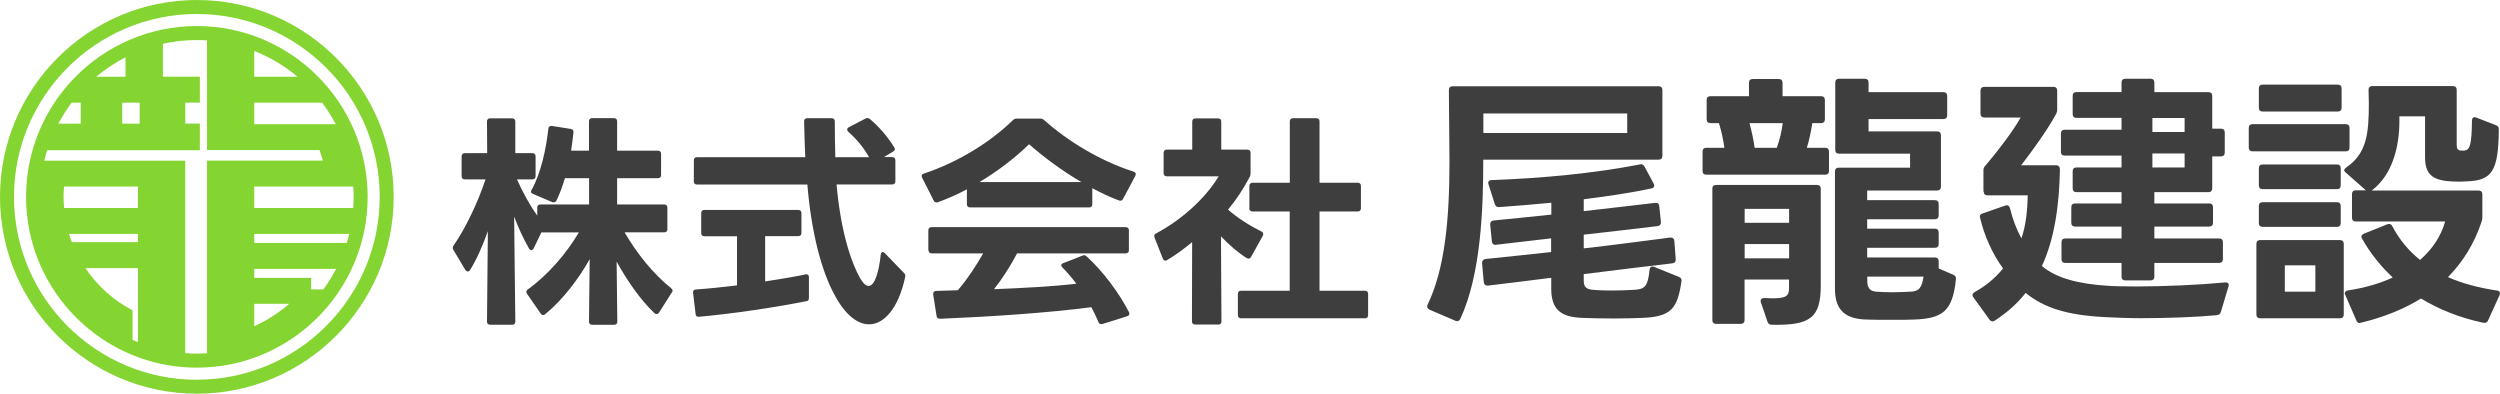 <svg xmlns="http://www.w3.org/2000/svg" width="254" height="40" viewBox="0 0 254 40" fill="none"><path d="M52.026 32.99H49.807C49.598 32.99 49.478 32.874 49.478 32.669L49.568 23.487C49.068 24.888 48.458 26.318 47.749 27.446C47.679 27.534 47.609 27.582 47.539 27.582C47.449 27.582 47.349 27.534 47.279 27.417L46.07 25.403C46.02 25.316 46 25.238 46 25.17C46 25.102 46.02 25.034 46.07 24.966C47.319 23.176 48.578 20.501 49.328 18.225H47.229C47.019 18.225 46.899 18.108 46.899 17.904V15.881C46.899 15.677 47.019 15.56 47.229 15.56H49.498L49.478 12.34C49.478 12.136 49.598 12.02 49.807 12.02H52.026C52.236 12.02 52.356 12.136 52.356 12.34V15.56H54.085C54.295 15.56 54.415 15.677 54.415 15.881V17.904C54.415 18.108 54.295 18.225 54.085 18.225H52.526C53.095 19.509 53.825 20.851 54.584 21.902V21.095C54.584 20.89 54.704 20.773 54.914 20.773H59.851V18.108H57.393C57.153 18.916 56.873 19.694 56.543 20.365C56.453 20.55 56.283 20.598 56.093 20.53L54.155 19.704C54.015 19.636 53.945 19.567 53.945 19.47C53.945 19.402 53.965 19.353 54.015 19.285C54.964 17.583 55.484 15.142 55.714 13.07C55.734 12.866 55.884 12.768 56.093 12.798L57.982 13.099C58.192 13.119 58.292 13.264 58.262 13.469C58.192 14.072 58.122 14.685 58.022 15.307H59.841V12.321C59.841 12.117 59.961 12 60.171 12H62.369C62.579 12 62.699 12.117 62.699 12.321V15.307H66.837C67.046 15.307 67.166 15.424 67.166 15.628V17.787C67.166 17.992 67.046 18.108 66.837 18.108H62.699V20.773H67.476C67.686 20.773 67.806 20.89 67.806 21.095V23.283C67.806 23.487 67.686 23.604 67.476 23.604H63.459C64.708 25.763 66.367 27.816 68.166 29.265C68.256 29.352 68.336 29.43 68.336 29.518C68.336 29.586 68.316 29.635 68.266 29.703L66.966 31.745C66.897 31.862 66.797 31.911 66.707 31.911C66.637 31.911 66.567 31.891 66.497 31.823C65.058 30.461 63.689 28.467 62.649 26.58L62.719 32.679C62.719 32.883 62.599 33 62.389 33H60.171C59.961 33 59.841 32.883 59.841 32.679L59.911 26.328C58.802 28.331 57.143 30.491 55.394 31.92C55.324 31.988 55.254 32.008 55.154 32.008C55.084 32.008 55.014 31.959 54.944 31.872L53.545 29.849C53.495 29.78 53.475 29.712 53.475 29.644C53.475 29.557 53.525 29.479 53.615 29.411C55.624 27.981 57.543 25.773 58.812 23.614H55.004L54.225 25.228C54.155 25.345 54.085 25.413 53.985 25.413C53.885 25.413 53.815 25.364 53.745 25.248C53.175 24.256 52.656 23.108 52.236 22.009L52.356 32.679C52.356 32.883 52.236 33 52.026 33V32.99Z" fill="#3E3E3E"></path><path d="M71.244 23.672V21.649C71.244 21.445 71.364 21.328 71.574 21.328H81.098C81.308 21.328 81.427 21.445 81.427 21.649V23.672C81.427 23.876 81.308 23.993 81.098 23.993H77.74V28.594C79.209 28.36 80.628 28.137 81.827 27.884C81.877 27.884 81.897 27.864 81.947 27.864C82.117 27.884 82.187 27.981 82.187 28.166V30.257C82.187 30.461 82.117 30.578 81.947 30.598C78.879 31.201 74.622 31.862 71.024 32.183H70.954C70.784 32.183 70.694 32.095 70.674 31.911L70.415 29.751V29.683C70.415 29.518 70.504 29.43 70.694 29.411C71.974 29.323 73.413 29.177 74.882 28.993V24.003H71.574C71.364 24.003 71.244 23.886 71.244 23.682V23.672ZM70.495 18.429V16.29C70.495 16.085 70.614 15.969 70.824 15.969H81.817C81.767 14.938 81.727 13.663 81.697 12.331C81.697 12.126 81.817 12.01 82.027 12.01H84.486C84.695 12.01 84.815 12.126 84.815 12.331C84.815 13.362 84.835 14.84 84.865 15.969H88.293C87.773 15.025 87.044 14.15 86.194 13.391C86.104 13.323 86.074 13.226 86.074 13.158C86.074 13.07 86.124 12.992 86.244 12.924L87.923 12.049C87.993 12 88.063 12 88.113 12C88.203 12 88.303 12.02 88.373 12.088C89.292 12.846 90.242 13.955 90.851 14.967C90.901 15.035 90.921 15.103 90.921 15.152C90.921 15.239 90.851 15.336 90.731 15.404L89.812 15.959H90.641C90.851 15.959 90.971 16.076 90.971 16.28V18.42C90.971 18.624 90.851 18.741 90.641 18.741H84.995C85.395 23.293 86.394 26.512 87.404 28.292C87.713 28.817 87.993 29.051 88.253 29.051C88.893 29.051 89.312 27.534 89.482 25.88C89.502 25.695 89.572 25.608 89.692 25.608C89.762 25.608 89.832 25.656 89.902 25.724L91.841 27.728C91.961 27.845 92.011 27.981 91.961 28.166C91.301 31.249 89.862 32.951 88.293 32.951C87.134 32.951 85.885 32.008 84.815 30.004C83.496 27.611 82.447 23.769 82.027 18.75H70.824C70.614 18.75 70.495 18.634 70.495 18.429Z" fill="#3E3E3E"></path><path d="M95.148 20.569C95.028 20.569 94.938 20.521 94.868 20.384L93.689 18.06C93.669 17.992 93.639 17.924 93.639 17.875C93.639 17.758 93.709 17.69 93.849 17.642C97.517 16.426 100.795 14.286 102.903 12.214C103.023 12.097 103.143 12.049 103.303 12.049H105.691C105.861 12.049 105.971 12.097 106.091 12.214C108.43 14.286 111.698 16.328 115.165 17.437C115.375 17.505 115.445 17.642 115.355 17.855L114.106 20.2C114.016 20.384 113.866 20.433 113.676 20.365C112.757 20.024 111.857 19.587 110.978 19.12V20.754C110.978 20.958 110.858 21.075 110.648 21.075H98.566C98.356 21.075 98.236 20.958 98.236 20.754V19.237C97.287 19.742 96.297 20.18 95.278 20.55C95.228 20.569 95.188 20.569 95.138 20.569H95.148ZM94.319 25.423V23.4C94.319 23.195 94.439 23.079 94.648 23.079H114.366C114.576 23.079 114.696 23.195 114.696 23.4V25.423C114.696 25.627 114.576 25.744 114.366 25.744H103.333C102.643 27.057 101.844 28.302 100.994 29.382C103.903 29.265 106.931 29.109 109.359 28.827C108.929 28.253 108.46 27.699 107.94 27.174C107.87 27.106 107.82 27.008 107.82 26.94C107.82 26.872 107.89 26.775 108.03 26.736L109.969 25.977C110.039 25.958 110.089 25.929 110.139 25.929C110.228 25.929 110.328 25.977 110.418 26.065C112.097 27.602 113.656 29.703 114.696 31.697C114.716 31.765 114.746 31.813 114.746 31.862C114.746 31.998 114.656 32.095 114.506 32.134L112.027 32.912C112.027 32.912 111.937 32.932 111.887 32.932C111.767 32.932 111.648 32.864 111.608 32.728C111.398 32.222 111.138 31.716 110.878 31.21C106.531 31.784 100.665 32.173 95.538 32.387C95.328 32.387 95.188 32.319 95.158 32.115L94.808 29.907V29.858C94.808 29.673 94.928 29.557 95.118 29.557L97.317 29.489C98.306 28.341 99.156 27.028 99.895 25.744H94.668C94.459 25.744 94.339 25.627 94.339 25.423H94.319ZM104.552 14.655C103.153 16.017 101.434 17.35 99.515 18.497H109.869C107.91 17.35 106.111 16.017 104.552 14.655Z" fill="#3E3E3E"></path><path d="M123.75 32.971H121.431C121.222 32.971 121.102 32.854 121.102 32.65L121.122 24.596C120.322 25.267 119.443 25.909 118.593 26.415C118.523 26.464 118.453 26.483 118.403 26.483C118.284 26.483 118.214 26.415 118.144 26.279L117.294 24.119C117.294 24.119 117.274 24.032 117.274 23.983C117.274 23.867 117.324 23.779 117.464 23.711C120.062 22.33 122.451 20.171 123.82 17.914H118.553C118.343 17.914 118.224 17.797 118.224 17.593V15.521C118.224 15.317 118.343 15.2 118.553 15.2H121.132V12.35C121.132 12.146 121.252 12.029 121.461 12.029H123.75C123.96 12.029 124.08 12.146 124.08 12.35V15.2H126.728C126.938 15.2 127.058 15.317 127.058 15.521V17.593C127.058 17.758 127.038 17.846 126.968 17.982C126.358 19.13 125.649 20.239 124.769 21.299C125.789 22.194 127.058 22.982 128.177 23.526C128.297 23.594 128.347 23.662 128.347 23.779C128.347 23.828 128.327 23.896 128.297 23.964L127.118 26.084C127.028 26.269 126.858 26.337 126.668 26.221C125.749 25.647 124.849 24.859 124.05 24.012L124.1 32.66C124.1 32.864 123.98 32.981 123.77 32.981L123.75 32.971ZM126.938 21.163V18.887C126.938 18.682 127.058 18.566 127.268 18.566H131.045V12.331C131.045 12.127 131.165 12.01 131.375 12.01H133.734C133.943 12.01 134.063 12.127 134.063 12.331V18.566H137.941C138.151 18.566 138.271 18.682 138.271 18.887V21.163C138.271 21.367 138.151 21.484 137.941 21.484H134.063V29.537H138.67C138.88 29.537 139 29.654 139 29.858V32.018C139 32.222 138.88 32.339 138.67 32.339H126.098C125.889 32.339 125.769 32.222 125.769 32.018V29.858C125.769 29.654 125.889 29.537 126.098 29.537H131.035V21.484H127.258C127.048 21.484 126.928 21.367 126.928 21.163H126.938Z" fill="#3E3E3E"></path><path d="M148.38 32.387C148.271 32.603 148.072 32.691 147.853 32.583L145.246 31.466C145.027 31.358 144.937 31.163 145.047 30.947C146.798 27.312 147.266 22.315 147.266 16.416C147.266 14.751 147.206 10.567 147.206 9.146C147.206 8.901 147.345 8.764 147.594 8.764H168.511C168.759 8.764 168.899 8.901 168.899 9.146V15.838C168.899 16.083 168.759 16.221 168.511 16.221H150.699C150.699 21.169 150.48 27.86 148.37 32.387H148.38ZM151.933 24.882C151.714 24.882 151.604 24.745 151.574 24.529L151.405 22.834V22.756C151.405 22.57 151.515 22.432 151.734 22.403C153.644 22.207 155.614 22.021 157.615 21.805V20.6C155.784 20.767 154.012 20.924 152.321 21.041H152.261C152.062 21.041 151.953 20.933 151.873 20.737L151.236 18.739C151.206 18.68 151.206 18.631 151.206 18.572C151.206 18.405 151.316 18.298 151.535 18.298C156.828 18.102 161.913 17.612 166.6 16.71L166.71 16.681C166.879 16.681 167.018 16.789 167.098 16.955L168.013 18.65C168.043 18.729 168.073 18.788 168.073 18.846C168.073 19.013 167.963 19.121 167.764 19.15C165.605 19.611 163.267 19.944 160.908 20.247V21.453C163.376 21.178 165.844 20.875 168.172 20.61H168.252C168.451 20.61 168.56 20.718 168.58 20.933L168.75 22.54V22.619C168.75 22.805 168.64 22.942 168.421 22.971C165.983 23.275 163.426 23.549 160.908 23.843V25.235C163.794 24.911 166.729 24.519 169.675 24.137H169.755C169.954 24.137 170.083 24.245 170.113 24.461L170.252 26.322V26.401C170.252 26.587 170.143 26.724 169.924 26.753C166.978 27.106 163.933 27.459 160.908 27.851V28.537C160.908 29.193 161.237 29.379 161.764 29.438C162.351 29.497 163.038 29.516 163.794 29.516C164.55 29.516 165.376 29.487 166.122 29.438C167.147 29.379 167.426 29.026 167.595 27.42C167.625 27.116 167.814 27.008 168.063 27.116L170.561 28.125C170.779 28.203 170.869 28.341 170.839 28.586C170.421 31.349 169.814 32.191 166.819 32.299C166.043 32.328 165.048 32.358 164.013 32.358C162.789 32.358 161.575 32.328 160.819 32.299C158.789 32.221 157.605 31.643 157.605 29.32V28.223C155.445 28.497 153.276 28.772 151.166 29.017H151.107C150.888 29.017 150.778 28.88 150.749 28.664L150.579 26.753V26.695C150.579 26.479 150.719 26.342 150.938 26.312C153.097 26.097 155.316 25.852 157.595 25.607V24.216L151.963 24.872H151.903L151.933 24.882ZM165.326 11.527H150.709V13.516H165.326V11.527Z" fill="#3E3E3E"></path><path d="M173.396 12.125V10.156C173.396 9.911 173.536 9.773 173.785 9.773H177.695V8.412C177.695 8.167 177.835 8.029 178.083 8.029H180.72C180.969 8.029 181.108 8.167 181.108 8.412V9.773H185.019C185.268 9.773 185.407 9.911 185.407 10.156V12.125C185.407 12.37 185.268 12.507 185.019 12.507H184.133C183.994 13.35 183.825 14.232 183.576 15.015H185.437C185.686 15.015 185.825 15.153 185.825 15.398V17.367C185.825 17.612 185.686 17.749 185.437 17.749H173.367C173.118 17.749 172.979 17.612 172.979 17.367V15.398C172.979 15.153 173.118 15.015 173.367 15.015H175.198C175.088 14.222 174.919 13.379 174.64 12.507H173.785C173.536 12.507 173.396 12.37 173.396 12.125ZM176.859 32.907H174.362C174.113 32.907 173.974 32.769 173.974 32.525V19.17C173.974 18.925 174.113 18.788 174.362 18.788H184.601C184.85 18.788 184.989 18.925 184.989 19.17V29.007C184.989 32.289 183.934 33.073 180.024 32.995C179.805 32.995 179.665 32.916 179.576 32.691L178.909 30.722C178.879 30.663 178.879 30.614 178.879 30.584C178.879 30.389 179.019 30.261 179.267 30.281C179.576 30.281 179.855 30.31 180.073 30.31C181.486 30.31 181.765 30.065 181.765 29.271V28.399H177.247V32.525C177.247 32.769 177.108 32.907 176.859 32.907ZM181.775 21.218H177.257V22.638H181.775V21.218ZM181.775 24.794H177.257V26.244H181.775V24.794ZM181.128 12.507H177.745C177.964 13.301 178.163 14.202 178.272 15.015H180.521C180.8 14.251 181.019 13.379 181.128 12.507ZM196.97 26.548V27.282L198.443 27.91C198.662 27.988 198.751 28.155 198.721 28.37C198.393 31.701 197.278 32.358 194.482 32.466C193.955 32.495 193.069 32.495 192.154 32.495C191.238 32.495 190.323 32.495 189.626 32.466C187.218 32.407 186.432 31.241 186.432 29.35V17.416C186.432 17.171 186.571 17.034 186.82 17.034H194.064V15.613H186.85C186.601 15.613 186.462 15.476 186.462 15.231V8.382C186.462 8.137 186.601 8 186.85 8H189.457C189.706 8 189.845 8.137 189.845 8.382V9.362H197.448C197.696 9.362 197.836 9.499 197.836 9.744V11.713C197.836 11.958 197.696 12.096 197.448 12.096H189.845V13.35H196.811C197.059 13.35 197.199 13.487 197.199 13.732V18.974C197.199 19.219 197.059 19.356 196.811 19.356H189.706V20.336H196.582C196.831 20.336 196.97 20.473 196.97 20.718V21.894C196.97 22.139 196.831 22.276 196.582 22.276H189.706V23.236H196.582C196.831 23.236 196.97 23.373 196.97 23.618V24.794C196.97 25.039 196.831 25.176 196.582 25.176H189.706V26.156H196.582C196.831 26.156 196.97 26.293 196.97 26.538V26.548ZM190.621 29.634C191.069 29.663 191.616 29.693 192.203 29.693C192.9 29.693 193.587 29.663 194.094 29.634C194.9 29.605 195.258 29.33 195.427 28.106H189.716V28.566C189.716 29.223 189.994 29.605 190.631 29.634H190.621Z" fill="#3E3E3E"></path><path d="M201.518 19.474V17.288C201.518 17.102 201.577 16.965 201.717 16.828C202.96 15.378 204.543 13.301 205.299 11.939H201.607C201.358 11.939 201.219 11.802 201.219 11.557V9.205C201.219 8.96 201.358 8.823 201.607 8.823H208.622C208.871 8.823 209.011 8.96 209.011 9.205V11.116C209.011 11.312 208.981 11.419 208.901 11.576C207.956 13.301 206.543 15.241 205.349 16.789H208.901C209.15 16.789 209.289 16.955 209.289 17.249C209.21 21.071 208.702 24.323 207.458 27.028C208.981 28.311 211.259 28.831 214.006 29.027C214.812 29.085 215.867 29.105 217.061 29.105C219.917 29.105 223.549 28.938 226.076 28.694H226.136C226.385 28.694 226.494 28.86 226.414 29.105L225.638 31.701C225.579 31.917 225.419 32.005 225.191 32.025C223.141 32.221 220.165 32.328 217.538 32.328C216.175 32.328 214.901 32.27 213.906 32.221C210.025 32.025 207.687 31.29 205.806 29.761C204.97 30.829 203.916 31.76 202.672 32.574C202.592 32.632 202.503 32.652 202.423 32.652C202.343 32.652 202.224 32.593 202.144 32.485L200.483 30.193C200.423 30.114 200.403 30.026 200.403 29.977C200.403 29.869 200.483 29.761 200.622 29.673C201.756 29.046 202.702 28.282 203.508 27.273C202.423 25.774 201.617 23.99 201.179 22.139C201.179 22.08 201.149 22.06 201.149 22.031C201.149 21.835 201.259 21.727 201.458 21.678L203.737 20.884C203.796 20.855 203.846 20.855 203.906 20.855C204.045 20.855 204.155 20.963 204.214 21.159C204.493 22.305 204.881 23.314 205.378 24.216C205.796 22.991 205.985 21.59 206.015 19.846H201.936C201.687 19.846 201.547 19.709 201.547 19.464L201.518 19.474ZM218.882 24.226H225.459C225.708 24.226 225.847 24.363 225.847 24.608V26.332C225.847 26.577 225.708 26.714 225.459 26.714H218.882V28.106C218.882 28.351 218.742 28.488 218.494 28.488H215.936C215.687 28.488 215.548 28.351 215.548 28.106V26.714H209.836C209.588 26.714 209.448 26.577 209.448 26.332V24.608C209.448 24.363 209.588 24.226 209.836 24.226H215.548V23.02H210.832C210.583 23.02 210.443 22.883 210.443 22.638V21.051C210.443 20.806 210.583 20.669 210.832 20.669H215.548V19.523H210.971C210.722 19.523 210.583 19.385 210.583 19.14V17.396C210.583 17.151 210.722 17.014 210.971 17.014H215.548V15.809H209.777C209.528 15.809 209.389 15.672 209.389 15.427V13.565C209.389 13.32 209.528 13.183 209.777 13.183H215.548V11.978H210.971C210.722 11.978 210.583 11.841 210.583 11.596V9.734C210.583 9.489 210.722 9.352 210.971 9.352H215.548V8.382C215.548 8.137 215.687 8 215.936 8H218.494C218.742 8 218.882 8.137 218.882 8.382V9.362H224.375C224.623 9.362 224.763 9.499 224.763 9.744V13.075H225.648C225.897 13.075 226.036 13.213 226.036 13.457V15.505C226.036 15.75 225.897 15.887 225.648 15.887H224.763V19.14C224.763 19.385 224.623 19.523 224.375 19.523H218.882V20.669H224.454C224.703 20.669 224.842 20.806 224.842 21.051V22.638C224.842 22.883 224.703 23.02 224.454 23.02H218.882V24.226ZM221.956 11.988H218.683V13.409H221.956V11.988ZM221.956 15.594H218.683V17.014H221.956V15.594Z" fill="#3E3E3E"></path><path d="M228.862 12.615H238.325C238.574 12.615 238.713 12.752 238.713 12.997V14.996C238.713 15.241 238.574 15.378 238.325 15.378H228.862C228.613 15.378 228.474 15.241 228.474 14.996V12.997C228.474 12.752 228.613 12.615 228.862 12.615ZM229.638 24.392H237.738C237.987 24.392 238.126 24.529 238.126 24.774V31.956C238.126 32.201 237.987 32.339 237.738 32.339H229.638C229.39 32.339 229.25 32.201 229.25 31.956V24.774C229.25 24.529 229.39 24.392 229.638 24.392ZM229.887 8.598H237.519C237.768 8.598 237.907 8.735 237.907 8.98V10.949C237.907 11.194 237.768 11.332 237.519 11.332H229.887C229.638 11.332 229.499 11.194 229.499 10.949V8.98C229.499 8.735 229.638 8.598 229.887 8.598ZM229.887 16.711H237.43C237.679 16.711 237.818 16.848 237.818 17.093V18.837C237.818 19.082 237.679 19.219 237.43 19.219H229.887C229.638 19.219 229.499 19.082 229.499 18.837V17.093C229.499 16.848 229.638 16.711 229.887 16.711ZM229.887 20.542H237.43C237.679 20.542 237.818 20.679 237.818 20.924V22.668C237.818 22.913 237.679 23.05 237.43 23.05H229.887C229.638 23.05 229.499 22.913 229.499 22.668V20.924C229.499 20.679 229.638 20.542 229.887 20.542ZM235.241 26.959H232.136V29.634H235.241V26.959ZM238.176 17.289C238.176 17.21 238.256 17.103 238.375 17.014C240.455 15.594 240.674 13.605 240.674 10.489C240.674 10.185 240.644 9.558 240.644 9.127C240.644 8.882 240.783 8.745 241.032 8.745H249.212C249.46 8.745 249.6 8.882 249.6 9.127V14.643C249.6 15.084 249.659 15.27 250.047 15.3H250.376C250.933 15.241 251.122 14.751 251.152 12.272C251.152 11.968 251.321 11.831 251.6 11.949L253.57 12.713C253.789 12.791 253.878 12.899 253.878 13.154C253.849 17.416 253.162 18.318 250.684 18.425C250.485 18.425 250.187 18.455 249.878 18.455C247.46 18.455 246.386 18.014 246.386 15.995V11.822H243.778V12.311C243.778 14.849 243.112 17.72 240.972 19.356H251.819C252.067 19.356 252.207 19.493 252.207 19.738V22.09C252.207 22.256 252.177 22.364 252.127 22.531C251.381 24.774 250.217 26.626 248.714 28.155C250.187 28.811 251.849 29.242 253.679 29.517C253.958 29.546 254.068 29.732 253.958 29.977L252.794 32.544C252.714 32.76 252.515 32.848 252.296 32.789C249.938 32.299 247.828 31.447 245.968 30.33C244.196 31.427 242.137 32.241 239.868 32.789C239.808 32.789 239.788 32.819 239.728 32.819C239.589 32.819 239.45 32.711 239.4 32.544L238.286 29.977C238.256 29.918 238.226 29.869 238.226 29.811C238.226 29.644 238.365 29.536 238.554 29.507C240.306 29.233 241.798 28.802 243.102 28.194C241.878 27.048 240.823 25.735 239.997 24.265C239.937 24.187 239.918 24.098 239.918 24.049C239.918 23.912 239.997 23.834 240.166 23.746L242.554 22.785C242.614 22.756 242.664 22.756 242.724 22.756C242.863 22.756 242.972 22.815 243.052 22.972C243.768 24.334 244.714 25.48 245.878 26.411C247.152 25.294 248.017 23.981 248.425 22.501H239.35C239.102 22.501 238.962 22.364 238.962 22.119V19.719C238.962 19.474 239.102 19.337 239.35 19.337H240.375L238.296 17.504C238.216 17.426 238.156 17.338 238.156 17.259L238.176 17.289Z" fill="#3E3E3E"></path><path d="M20 0C8.976 0 0 8.976 0 20C0 31.024 8.976 40 20 40C31.024 40 40 31.024 40 20C40 8.976 31.031 0 20 0ZM20 38.585C9.758 38.585 1.422 30.249 1.422 20.007C1.422 9.765 9.758 1.422 20 1.422C30.242 1.422 38.578 9.758 38.578 20C38.578 30.242 30.242 38.578 20 38.578V38.585Z" fill="#84D531"></path><path d="M20 2.646C10.434 2.646 2.646 10.434 2.646 20C2.646 29.566 10.434 37.354 20 37.354C29.566 37.354 37.354 29.566 37.354 20C37.354 10.434 29.573 2.646 20 2.646ZM35.932 20C35.932 20.384 35.911 20.754 35.889 21.131H25.832V18.954H35.896C35.918 19.303 35.932 19.644 35.932 20ZM25.832 30.868H29.381C28.322 31.792 27.127 32.56 25.832 33.144V30.868ZM31.608 29.402V28.229H25.832V27.319H34.147C33.77 28.051 33.336 28.748 32.852 29.402H31.601H31.608ZM25.832 24.68V23.77H35.484C35.406 24.075 35.327 24.381 35.235 24.68H25.832ZM25.832 5.178C27.44 5.811 28.919 6.7 30.228 7.795H25.832V5.178ZM25.832 10.434H32.731C33.251 11.124 33.713 11.856 34.111 12.617H25.832V10.434ZM12.418 12.568V10.434H14.189V12.568H12.418ZM8.201 10.434V12.568H5.925C6.323 11.821 6.771 11.102 7.283 10.434H8.208H8.201ZM9.78 7.795C10.69 7.034 11.686 6.366 12.753 5.818V7.795H9.78ZM14.019 24.602H7.305C7.198 24.331 7.105 24.047 7.02 23.77H14.012V24.602H14.019ZM8.677 27.24H14.019V34.765C13.834 34.687 13.649 34.609 13.464 34.531V31.529C11.529 30.519 9.886 29.04 8.677 27.24ZM14.019 21.131H6.515C6.48 20.761 6.458 20.384 6.458 20C6.458 19.644 6.48 19.303 6.508 18.954H14.012V21.131H14.019ZM18.692 35.875H18.82V16.323H4.502C4.588 15.967 4.68 15.612 4.787 15.263H20.306V12.56H18.827V10.427H20.306V7.788H16.551V4.445C17.66 4.196 18.812 4.068 20 4.068C20.349 4.068 20.69 4.082 21.032 4.104V15.249H32.461L32.81 16.316H21.032V35.868H21.316C20.882 35.903 20.448 35.925 20 35.925C19.552 35.925 19.118 35.903 18.684 35.868L18.692 35.875Z" fill="#84D531"></path></svg>